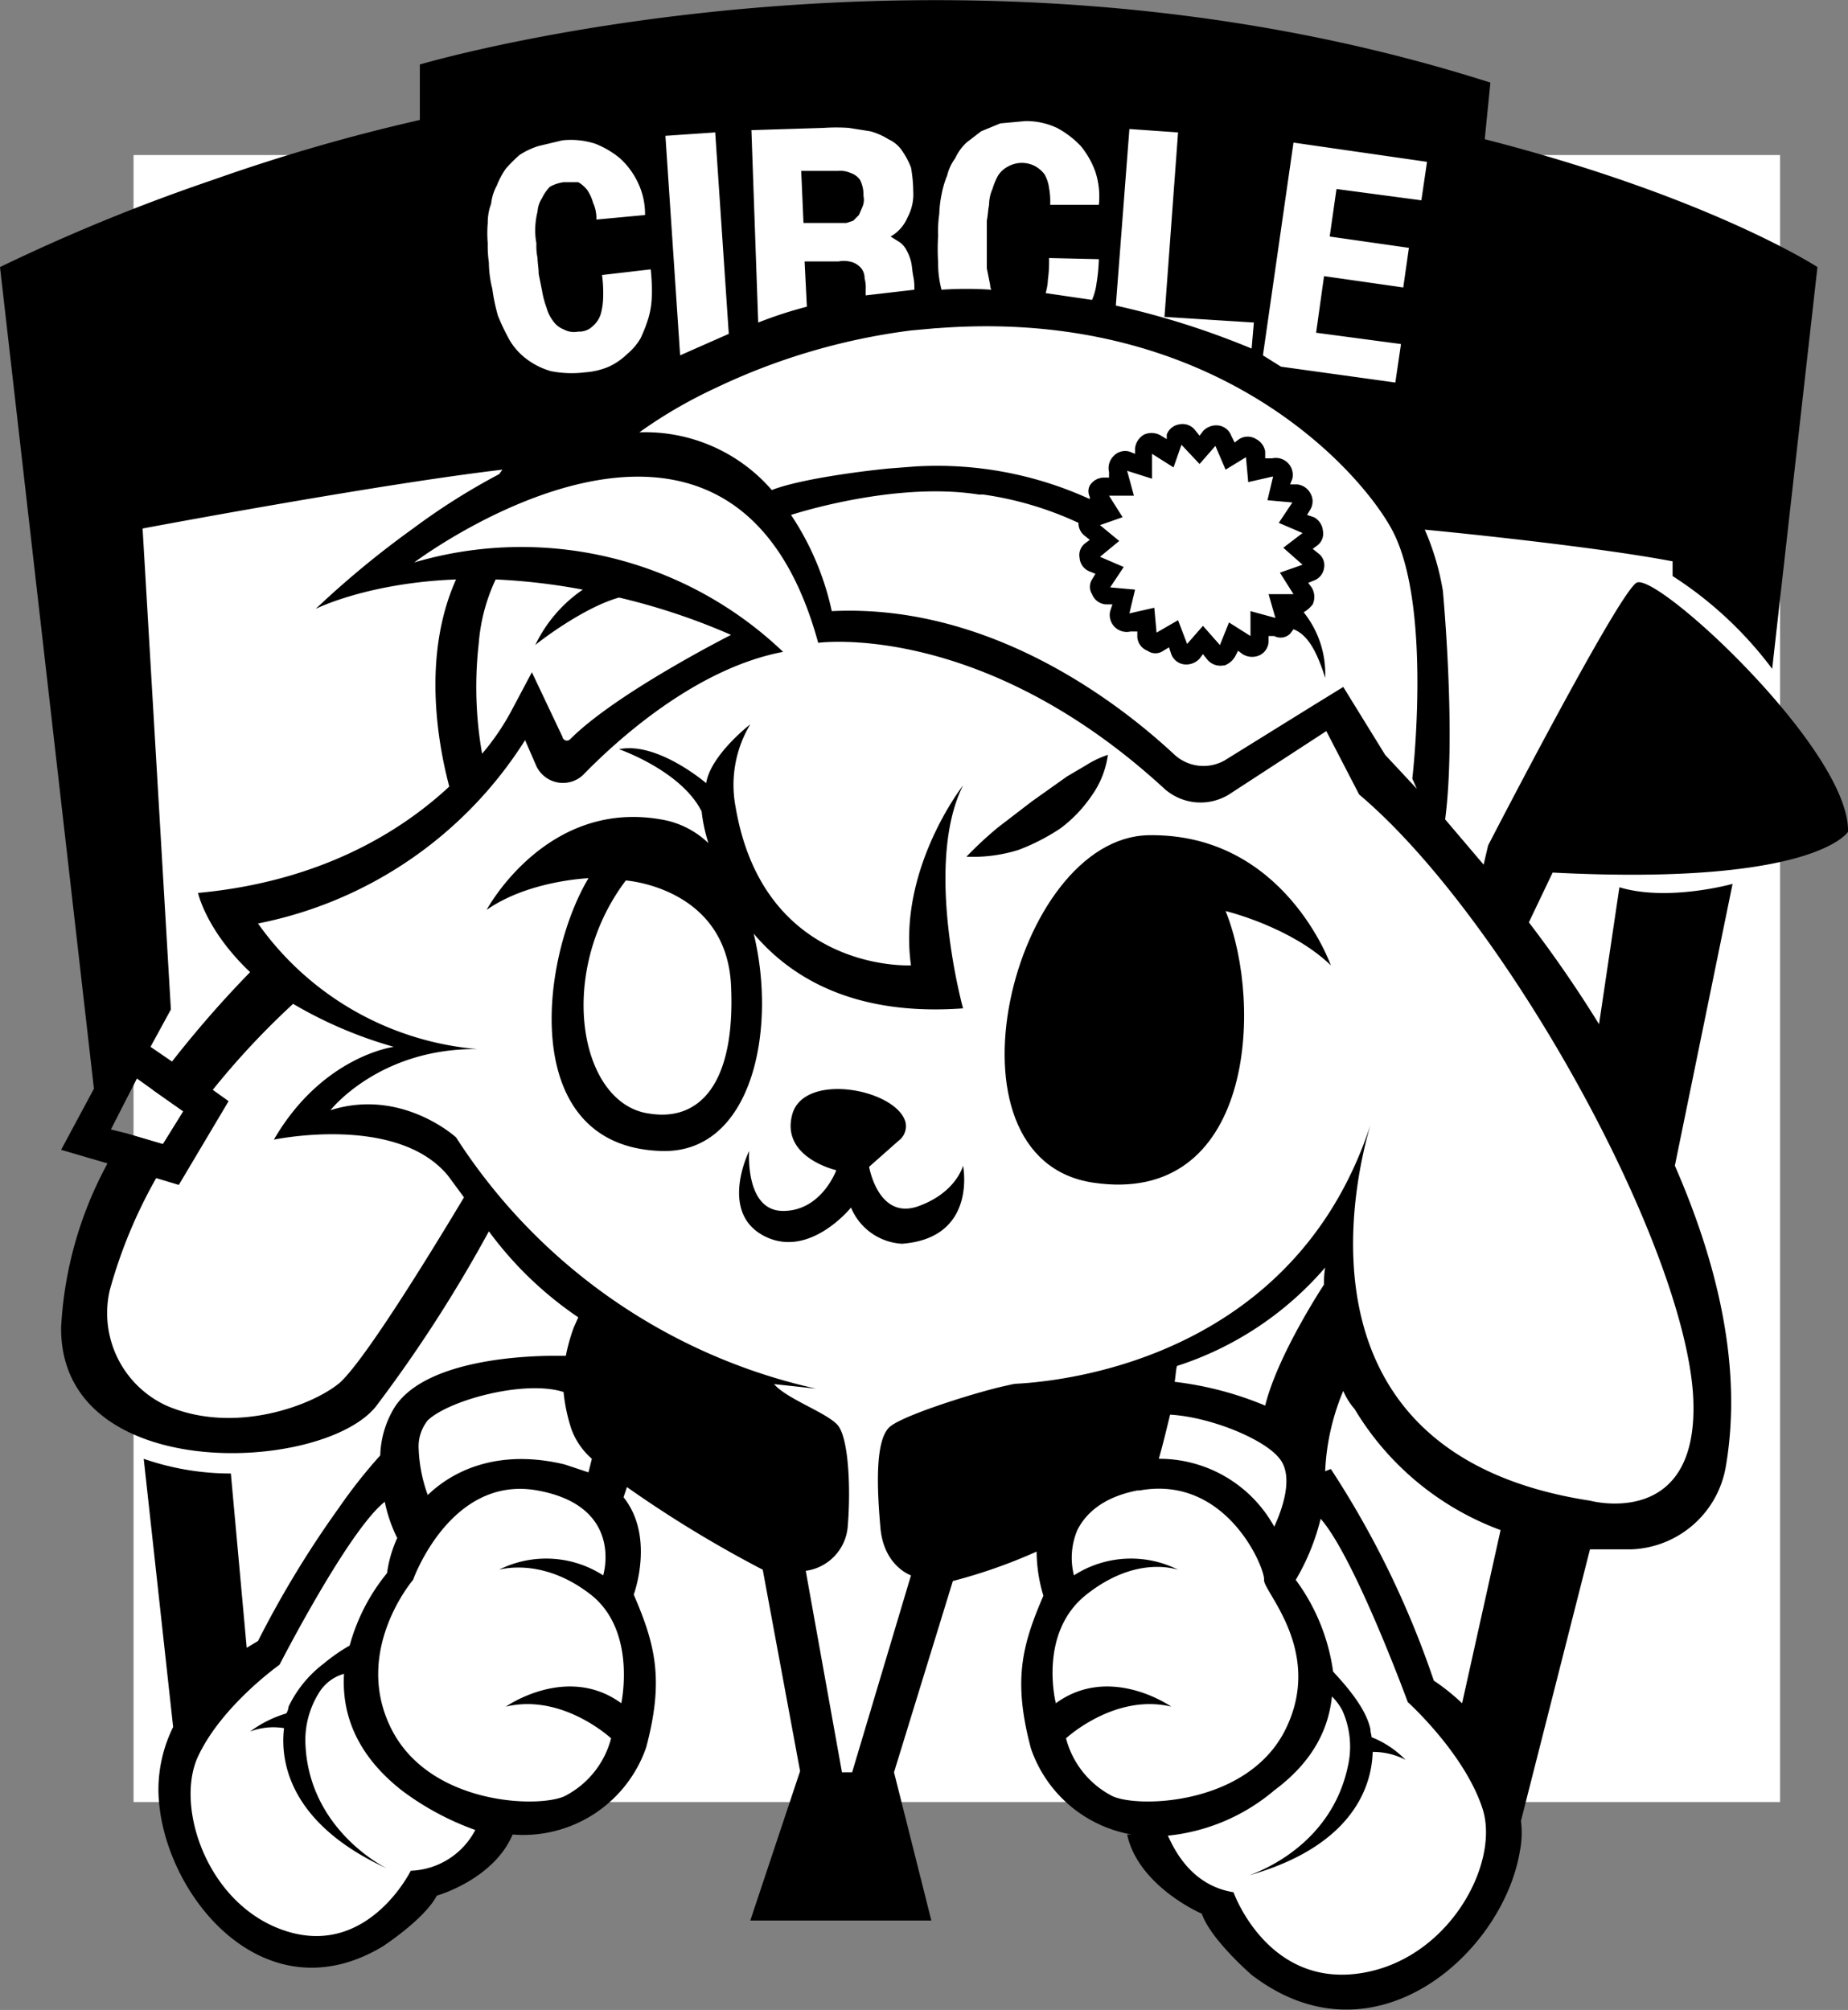 <svg xmlns="http://www.w3.org/2000/svg" viewBox="0 0 163.3 177.6"><rect x="0" y="0" width="163.3" height="177.6" fill="#808080" stroke="none"/><defs><style>.cls-1{fill:#fff;}</style></defs><g id="Layer_2" data-name="Layer 2"><g id="Layer_1-2" data-name="Layer 1"><rect class="cls-1" x="11.8" y="13.7" width="145.5" height="145.53"/><path class="cls-1" d="M14.9,157.6l1.4,6.1,5.9,8,7.2.8,5.2-2.8,4.3-3.5,4.1-3.5.9-1.9,7.7-1.6,1.9-1.6,3.4-8.2-1.7-8.3-.9-6.9-.9-3.5,3.1-4,13.4,7.5v14.1l2.9,15.5,4-.3,7.8-29.3,10.3-2.1-2.4,4.6.5,4-2.1,6,2.1,9.1,3.8,3.9,4.7,1.7.9,3.1,6,4.5,4.3,5.5,8.4,1.5,8.9-5,3.3-9v-8.1l-7.1-3.9-5.9-13.3-6.1-9.3-11.8-3.6-.3-2.4,9-5.4,6.5-6.8v7.4l8.6,12.3,10,5.3h12.6l4-6.3-3.9-17.3-8.1-16.2-8.2-14.6-7.3-7.9,1.5-16.3-3.6-11,4.6-8.8.4-23.2s-11-6.5-11.4-6.5L54.5,3,38.7,13.7,41,30.8l6.3,10.5L36.5,48.1l-2.4,3.1,8.9-1L40,61.4l1.7,8.2-12,7.9-9.6,2.4L23.6,86,12.1,101.7,7.2,115.4l2.5,7.3,5.3,3.8H25.5l6.6-3.4L43,106.8l8.9,8.8-.6,5.8-5.7.7-7,.8L35,127.4l-2,4.4-5.2,6.9-5,8.4-6,4Z"/><path d="M101.5,73.8c-12,.2-19,28.6-4.9,30.7s15.1-15.6,11.7-24c0,0,5.8,1.4,9.3,4.8C117.6,85.3,113.5,73.6,101.5,73.8Z"/><path d="M66.6,82.5c3.3,3.9,8.9,7.3,18.5,6.6,0,0-3.5-12.7,0-19.7,0,0-5.8,7.4-4.6,15.9,0,0-13,.7-15.5-14A10.4,10.4,0,0,1,66.3,64s-3.5,2.7-3.9,5.2c0,0-4.3-3.7-7.7-3,0,0,5.5,1.9,7.3,5.5a14.4,14.4,0,0,0,.6,2.8,7.9,7.9,0,0,0-3.7-2C48.4,70.3,43,80.4,43,80.4c3.7-2.6,9-2.8,9-2.8-4.3,7.2-6.2,23.7,6.4,24.1C66.4,102,68.7,91.1,66.6,82.5ZM57.4,98.4c-6.2-.8-8.3-12.4-2.1-20.6,0,0,8.9.6,9.3,9.3S61.8,99.1,57.4,98.4Z"/><path d="M93.7,73.2a11.9,11.9,0,0,0,2.7-2.8,8.1,8.1,0,0,0,1.5-3.7,8.4,8.4,0,0,0-1.9.9l-1.7,1-3.1,2.2-3,2.3a33.2,33.2,0,0,0-2.8,2.6,13.5,13.5,0,0,0,4.6-.6A18.4,18.4,0,0,0,93.7,73.2Z"/><path d="M81.1,106.6c-3.5,1.2-4.3-3.5-4.3-3.5l2.6-2.3a1.6,1.6,0,0,0,.6-1.7c-.9-2.9-9-4.4-10-.6s3.9,4.9,3.9,4.9-1.3,3.6-4.7,3.6-3-5.3-3-5.3-2.7,5.4,1.3,7.5,7.7-2.5,7.7-2.5a5.2,5.2,0,0,0,4.5,3.2c6.7-.5,5.4-6.9,5.4-6.9S84.5,105.4,81.1,106.6Z"/><path d="M121.1,99.4l.3-.9Z"/><path d="M163.3,73.5c.2-7.2-17-23.1-18.7-22s-13.1,23.2-13.1,23.2l-.4,1.7-3.4-4c1-7.5-.2-20.2-.2-20.2a22.6,22.6,0,0,0-1.6-5.4c4.2.4,15.6,1.6,21.9,2.8v1.3a33.7,33.7,0,0,1,8.8,8.2l4-35.5s-9.5-6.2-29.4-11.3l.5-5C83.5-8.1,37.1,5.7,37.1,5.7v4.9a163.5,163.5,0,0,0-18.3,5.3A165.3,165.3,0,0,0,0,23.6L8.3,96.2l.5,4.7,4.5-8.4,1.8-3.3L12.6,46.7s20.7-3.9,31.8-5.2l-.3.4a58,58,0,0,0-7.6,4.8,82.3,82.3,0,0,0-8.6,7.1c.2-.1,4.7-2.3,12.4-2.6-3.1,6.9-1.5,14.9-.6,18.3-4.3,4-11.4,8.4-22.2,9.4,0,0,.7,3.3,4.6,7a96.1,96.1,0,0,0-6.9,7.9l-1.7,2.5,2.7,1.9-1.8,2.9-3.4-1-1.5,2.7a34,34,0,0,0-4.1,14.5c-.1,13.9,23,12.9,27.8,7a123.4,123.4,0,0,0,10-15.5,32.1,32.1,0,0,0,7.9,7.6l-.4.9a16.4,16.4,0,0,0-.7,2.5H49c-2.9,0-11.4.4-14.1,4.5a8.6,8.6,0,0,0-1.3,4.3,45.9,45.9,0,0,0-3.7,4.7A89.1,89.1,0,0,0,22.8,145l-1,.6-1.4-15.4a23.4,23.4,0,0,1-7.7-1.3l2.6,23.7a12.5,12.5,0,0,0-1.3,5.6h0c.1,8.8,9.1,20.2,19.8,13.8,0,0,3.7-2.4,4.8-4.5,0,0,5-1.4,6.7-5.4a11.5,11.5,0,0,0,11.8-7.7c1.6-6,.8-9.1-1.1-13.5,0,0,1.9-5.1-.9-8.6l.3-.9a104.3,104.3,0,0,0,12,7.3l3.3,17.8-4.4,13.2h16L79,156.6l5.2-16.9a46.9,46.9,0,0,0,7.4-2.6,13.8,13.8,0,0,0,.6,3.9c-1.9,4.4-2.7,7.5-1.1,13.5a11.5,11.5,0,0,0,8.9,7.6h-.4c1,4.6,6.6,7,6.6,7,.8,2.3,4.4,5.4,4.4,5.4,10.8,8.3,22.2-1.9,23.7-10.9a8.3,8.3,0,0,0,.1-2.7l6.1-24h3.7a8.8,8.8,0,0,0,8.3-7.3c1.5-8.7-.7-17.9-4.5-26.6l5.1-24.9s-5.7,1.6-10,.3l-1.8,12.1a108.8,108.8,0,0,0-6.2-9l2.1-4.4C160.4,78.3,163.3,73.5,163.3,73.5Zm-49-60.9,11.8,1.7-.5,3.4-7.5-1-.6,4.2,7,1-.5,3.5-7-1-.7,5,7.5,1-.5,3.4-10.1-1.4-1.6-1ZM99.8,11.4l4.3.3L102.9,28l7.9.5-.2,2.3a71.7,71.7,0,0,0-12-3.8ZM83,18.9a9.9,9.9,0,0,1,.2-1.7,8.4,8.4,0,0,1,.5-1.7,4.1,4.1,0,0,1,.7-1.5,4.5,4.5,0,0,1,1-1.4l1.3-1,1.7-.7,2.2-.2a6.4,6.4,0,0,1,2.8.6,8.3,8.3,0,0,1,2.1,1.6,7.6,7.6,0,0,1,1.3,2.3,7,7,0,0,1,.3,2.9H92.8a6.6,6.6,0,0,0-.1-1.5,3.4,3.4,0,0,0-.4-1.2,2.7,2.7,0,0,0-.8-.7,2.5,2.5,0,0,0-2.4,0,2.4,2.4,0,0,0-.9.8,6.1,6.1,0,0,0-.5,1.2,3.5,3.5,0,0,0-.3,1.4c-.1.5-.1.9-.2,1.4v4.2l.3,1.5a.8.8,0,0,0,.1.4,32.3,32.3,0,0,0-4.4,0h0a8.8,8.8,0,0,1-.3-2.4,19.2,19.2,0,0,1,0-2.4A10.3,10.3,0,0,1,83,18.9Zm14.1,4a14.9,14.9,0,0,1-.2,2.1,5.4,5.4,0,0,1-.4,1.5l-4.1-.6a5,5,0,0,0,.2-1.2,11.5,11.5,0,0,0,.1-1.9ZM82.7,29h.1c24.6-1.9,37.4,12.6,40.2,17.8,3.6,6.7,1.8,22,1.8,22l.4.9-2.8-3-3.7-6-2.6,1.6-7.9,4.9a3.8,3.8,0,0,1-4.4-.5c-4.5-4.2-16-13.4-30.3-12.7a24.7,24.7,0,0,0-3.6-8.5s9.1-3,16.6-1.8h.4a29.8,29.8,0,0,1,8.4,2.5,1.4,1.4,0,0,0,.5,1.1l.5.4-.4.3a1.3,1.3,0,0,0-.5,1.3,1.4,1.4,0,0,0,.9,1.2l.5.2-.3.5a1.2,1.2,0,0,0,0,1.3,1.4,1.4,0,0,0,1.2.9h.6l-.2.6a1.5,1.5,0,0,0,1.8,1.8h.6v.5a1.4,1.4,0,0,0,.9,1.2,1.2,1.2,0,0,0,1.4,0l.5-.3.2.6a1.4,1.4,0,0,0,1.1.9,1.6,1.6,0,0,0,1.4-.5l.3-.4.4.5a1.5,1.5,0,0,0,1.4.5h.1a1.8,1.8,0,0,0,1-.9l.2-.4.4.3a1.6,1.6,0,0,0,1.5.1,1.4,1.4,0,0,0,.8-1.2v-.5h.5A1.2,1.2,0,0,0,114,56l.3-.4c1,.4,1.9,1.4,2.8,4.3a8.7,8.7,0,0,0-1.9-5.8,2.7,2.7,0,0,0,.8-.7,1.6,1.6,0,0,0-.1-1.5l-.3-.4.5-.2a1.4,1.4,0,0,0,.9-1.1,1.3,1.3,0,0,0-.5-1.3l-.5-.4.4-.3a1.3,1.3,0,0,0,.5-1.3,1.5,1.5,0,0,0-.8-1.2l-.6-.2.3-.5a1.4,1.4,0,0,0,0-1.4,1.5,1.5,0,0,0-1.2-.8H114l.2-.5a1.5,1.5,0,0,0-1.8-1.8h-.6v-.6a1.5,1.5,0,0,0-.8-1.1,1.4,1.4,0,0,0-1.5,0l-.4.3-.3-.6a1.4,1.4,0,0,0-1.1-.9,1.6,1.6,0,0,0-1.4.5l-.3.4-.4-.5a1.4,1.4,0,0,0-1.4-.5,1.4,1.4,0,0,0-1.1.9v.4l-.5-.3a1.6,1.6,0,0,0-1.5-.1,1.6,1.6,0,0,0-.8,1.2v.5l-.5-.2a1.4,1.4,0,0,0-1.4.4,1.5,1.5,0,0,0-.4,1.4v.5h-.5a1.5,1.5,0,0,0-1.2.7,1.1,1.1,0,0,0,0,1v.2a32.4,32.4,0,0,0-15.1-2.9h-.1l-2.6.2c-3,.3-8,1-10.3,1.9a14.8,14.8,0,0,0-11.7-5.1,41.7,41.7,0,0,1,6.7-3.9,56.5,56.5,0,0,1,17.3-5.1ZM98,43.8h2.2l-.6-2.2,2.2.7V40.1l1.9,1.2.7-2L106,41l1.4-1.6.9,2.1,1.8-1.1.2,2.2,2.2-.5-.5,2.1,2.2.2L113,46.2l2.1.9-1.7,1.3,1.7,1.5-2,.7,1.2,1.9h-2.2l.6,2.1-2.2-.6v2.2L108.6,55l-.8,2-1.5-1.7-1.4,1.6-.8-2.1-1.9,1.1-.2-2.2-2.2.5.5-2.1-2.2-.2,1.2-1.8-2.1-.9,1.7-1.4-1.7-1.4,2-.7ZM72.8,11.3a16.1,16.1,0,0,1,2.2,0l1.9.3a5.9,5.9,0,0,1,1.6.7,2.9,2.9,0,0,1,1.2,1,7.1,7.1,0,0,1,.8,1.5,12.5,12.5,0,0,1,.2,2.1,4.3,4.3,0,0,1-.5,2.3,3.5,3.5,0,0,1-1.5,1.7l.8.5a1.9,1.9,0,0,1,.6.7,4.2,4.2,0,0,1,.4,1c.1.4.1.8.2,1.3s.1.8.1,1.2l-4.3.5v-.5a3.1,3.1,0,0,0-.1-1,1.4,1.4,0,0,0-.3-.9,1.8,1.8,0,0,0-.7-.5,2.5,2.5,0,0,0-1.3-.1h-3l.2,4A36.8,36.8,0,0,0,67,28.5l-.6-17Zm-9.6.4,1.2,17.8L61,31h0l-.9.4L58.8,12ZM44,27.9a16.9,16.9,0,0,1-.5-2.4,9.7,9.7,0,0,1-.3-2.3,10.3,10.3,0,0,1-.1-1.7,10.8,10.8,0,0,1,0-1.8,4.7,4.7,0,0,1,.3-1.7,4.3,4.3,0,0,1,.5-1.6,7.1,7.1,0,0,1,.8-1.5,13.6,13.6,0,0,1,1.2-1.2,6.7,6.7,0,0,1,1.7-.8l2.1-.5a7,7,0,0,1,2.9.3A8,8,0,0,1,54.8,14a6.9,6.9,0,0,1,1.6,2.2A6.4,6.4,0,0,1,57,19l-4.3.4a3.3,3.3,0,0,0-.3-1.5,3.7,3.7,0,0,0-.5-1.1,2.7,2.7,0,0,0-.8-.7H49.8a3.4,3.4,0,0,0-1.2.4,3.6,3.6,0,0,0-.7,1,2.5,2.5,0,0,0-.4,1.2,6.8,6.8,0,0,0-.2,1.4,6.1,6.1,0,0,0,.1,1.4,5.3,5.3,0,0,0,.1,1.3c0,.4.1.9.1,1.4l.3,1.5a8.3,8.3,0,0,0,.4,1.5,3.4,3.4,0,0,0,.6,1.2,2,2,0,0,0,.9.7,1.9,1.9,0,0,0,1.3.2,1.7,1.7,0,0,0,1.3-.5,2.3,2.3,0,0,0,.7-1.1,6.1,6.1,0,0,0,.2-1.5,12.1,12.1,0,0,0-.1-1.9l4.3-.5a17,17,0,0,1,.1,2.2,7.6,7.6,0,0,1-.3,2.1,13.4,13.4,0,0,1-.7,1.8,5.3,5.3,0,0,1-1.2,1.4,5.7,5.7,0,0,1-1.6,1.1,6.5,6.5,0,0,1-2.1.5,9.6,9.6,0,0,1-3-.1,6.5,6.5,0,0,1-2.2-1.1A5.7,5.7,0,0,1,45,30,20,20,0,0,1,44,27.9ZM30,122.2c-2.4,2-9.3,4.6-15.3,2a9,9,0,0,1-5-10.2,43.4,43.4,0,0,1,4.1-9.9,62.4,62.4,0,0,1,5-7.8,69.8,69.8,0,0,1,7.1-7.6,37.7,37.7,0,0,0,8.9,3.8s-6.3.8-10.6,8.2c0,0,10.9-2.3,15.4,3.2l1.4,1.9C39.8,107.8,32.5,120,30,122.2Zm7.8,3.3c1.9-1.8,8.6-3.6,12-2.5a15.1,15.1,0,0,0,.7,3.3,6.4,6.4,0,0,0,1.8,2.6h0l-.3,1.2-2.1-.7c-5.4-1.3-9.5.2-12.1,2.7a13.2,13.2,0,0,1-.8-4A3.7,3.7,0,0,1,37.8,125.5Zm-1.5,39.8s-3.7,7.5-10.8,5.4-10.1-11-8-15.5,7.2-8.1,7.2-8.1,6.1-11.9,9.3-14.4a13.1,13.1,0,0,0,1.1,3.2,11.1,11.1,0,0,0-.9,3.1,17.3,17.3,0,0,0-3.3,6.4,16,16,0,0,0-2.3,1.6,10.4,10.4,0,0,0-3.1,3.8,1.4,1.4,0,0,1-.2.6,10.2,10.2,0,0,0-3.2,1.6,5.8,5.8,0,0,1,3-.3c-.4,3.3.8,8.6,9.1,12.4-.8-.4-6.8-3.7-7.2-10.8a7.9,7.9,0,0,1,1.3-4.9,3.8,3.8,0,0,1,2.1-1.5c-.2,3.3.9,7,5.1,10.3a24.6,24.6,0,0,0,6.5,3.5A6.7,6.7,0,0,1,36.3,165.3Zm18.6-14.8c-4.8-3.5-10.2.3-10.2.3,5-1.2,9.3,2.8,9.3,2.8a8,8,0,0,1-3.9,5c-1.9,1.2-12,1.1-15.5-5.8s1.9-13.2,1.9-13.2,3.3-9.3,11-7.9,5.8,7.5,5.8,7.5a9.3,9.3,0,0,0-9.2-.5c.4-.1,4-1,8.1,2.2S54.9,150.5,54.9,150.5Zm43.2,8.1a8,8,0,0,1-3.9-5s4.3-4,9.3-2.8c0,0-5.4-3.8-10.2-.3,0,0-1.6-6.2,2.7-9.6s7.7-2.3,8.1-2.2a9.3,9.3,0,0,0-9.2.5,6.3,6.3,0,0,1,.3-4c.7-1.4,2.2-2.9,5.3-3.5h.2c7.7-1.4,11.1,6.9,11,7.9s5.3,6.3,1.9,13.2S100,159.8,98.1,158.6ZM113,128.8c1.5,1.7.1,5-.4,6.1a11.6,11.6,0,0,0-10.2-6c.4-1.4.7-2.7,1-3.9C106.9,125.2,111.6,127.1,113,128.8Zm-9.2-6.7c.1-.6.1-1,.2-1.4a29,29,0,0,0,13.1-8.7,7.6,7.6,0,0,0-.1,1.5s-4.1,6.2-5.2,10.7A29.7,29.7,0,0,0,103.8,122.1Zm16.1,52.3c-8,1-10.9-7.2-10.9-7.2-3.7-.6-5.2-3.7-5.8-5a17.2,17.2,0,0,0,9.4-4c3.5-2.6,4.8-5.5,5.1-8.3a5.4,5.4,0,0,1,.9,1.2,7.8,7.8,0,0,1,.5,5c-1.5,7-7.9,9.3-8.7,9.6,8.8-2.5,10.8-7.5,10.9-10.9a6.2,6.2,0,0,1,2.9.7,8.6,8.6,0,0,0-3-2c0-.2-.1-.4-.1-.7-.4-1.9-2.2-3.9-3.3-5.1a17.7,17.7,0,0,0-3.3-8.1,19.9,19.9,0,0,0,2.2-5.4c3,3.4,7.7,16.2,7.7,16.2s5,4.5,6.6,9.4S127.9,173.4,119.9,174.4Zm9.3-23.9a19.5,19.5,0,0,0-2.5-2,82.2,82.2,0,0,0-9.1-18.7l-.5.2a20.5,20.5,0,0,1,1.6-7.1,5.8,5.8,0,0,0,1,1.6,25.2,25.2,0,0,0,12.9,10.7Zm20.4-27.4c.8,12.2-9.1,9.5-9.1,9.5-26.7-4.1-20.8-28.4-19.4-33.2C113.7,122,90,122.3,88.8,122.3h1c-1.2,0-9.9,2.6-11.2,3.8s-1.1,5.5-.8,8.9,2.7,4.2,2.7,4.2l-5.2,17.4h-.9l-3.2-17.8a4.3,4.3,0,0,0,3.7-3.8c.3-3.4.1-8-.9-9.1s-4.5-2.3-5.6-3.6l3.7.4a51,51,0,0,1-31.8-22.2s-4.8-4.4-11.1-2.4c0,0,4.3-5.5,13-5.4A26.5,26.5,0,0,1,22.8,81.6,36.2,36.2,0,0,0,46.4,65.4l1,2.3a2.6,2.6,0,0,0,4.1.8C55,64.9,61.8,59,69.2,57.6a33.5,33.5,0,0,0-32.6-7.9s28-21.1,35.7,7.1c0,0,14.4-2,30.6,12.9a4.8,4.8,0,0,0,5.7.5l8.6-5.6,2.9,5.6C132.9,81,148.6,109.4,149.6,123.1ZM54.7,52.8a57.4,57.4,0,0,1,9.9,3.3s-10.1,5.1-14.2,9.2a.4.4,0,0,1-.7-.2L47,59.4l-1.7,3.2a21.3,21.3,0,0,1-2.7,4,34,34,0,0,1-.3-9.7,16.2,16.2,0,0,1,1.5-5.7,55.3,55.3,0,0,1,7.7.9A12.4,12.4,0,0,0,47.3,57C47.5,56.8,51.5,53.7,54.7,52.8Z"/><path d="M71,19.7h3.8l.6-.2.5-.5.3-.7a1.6,1.6,0,0,0,.1-1,2.9,2.9,0,0,0-.3-1.4,1.6,1.6,0,0,0-.8-.6,2.2,2.2,0,0,0-1.1-.2H70.8Z"/><path d="M18.8,96.3l-3.6-2.5-1.9-1.3L11,90.9,8.3,96.2l-2.9,5.4,4.1,1.2,4.3,1.3,2,.6,4.4-7.4ZM11,100.1l-1.2-.3,2.3-4.5,1.4,1,2.7,1.9-1.8,2.9Z"/></g></g></svg>